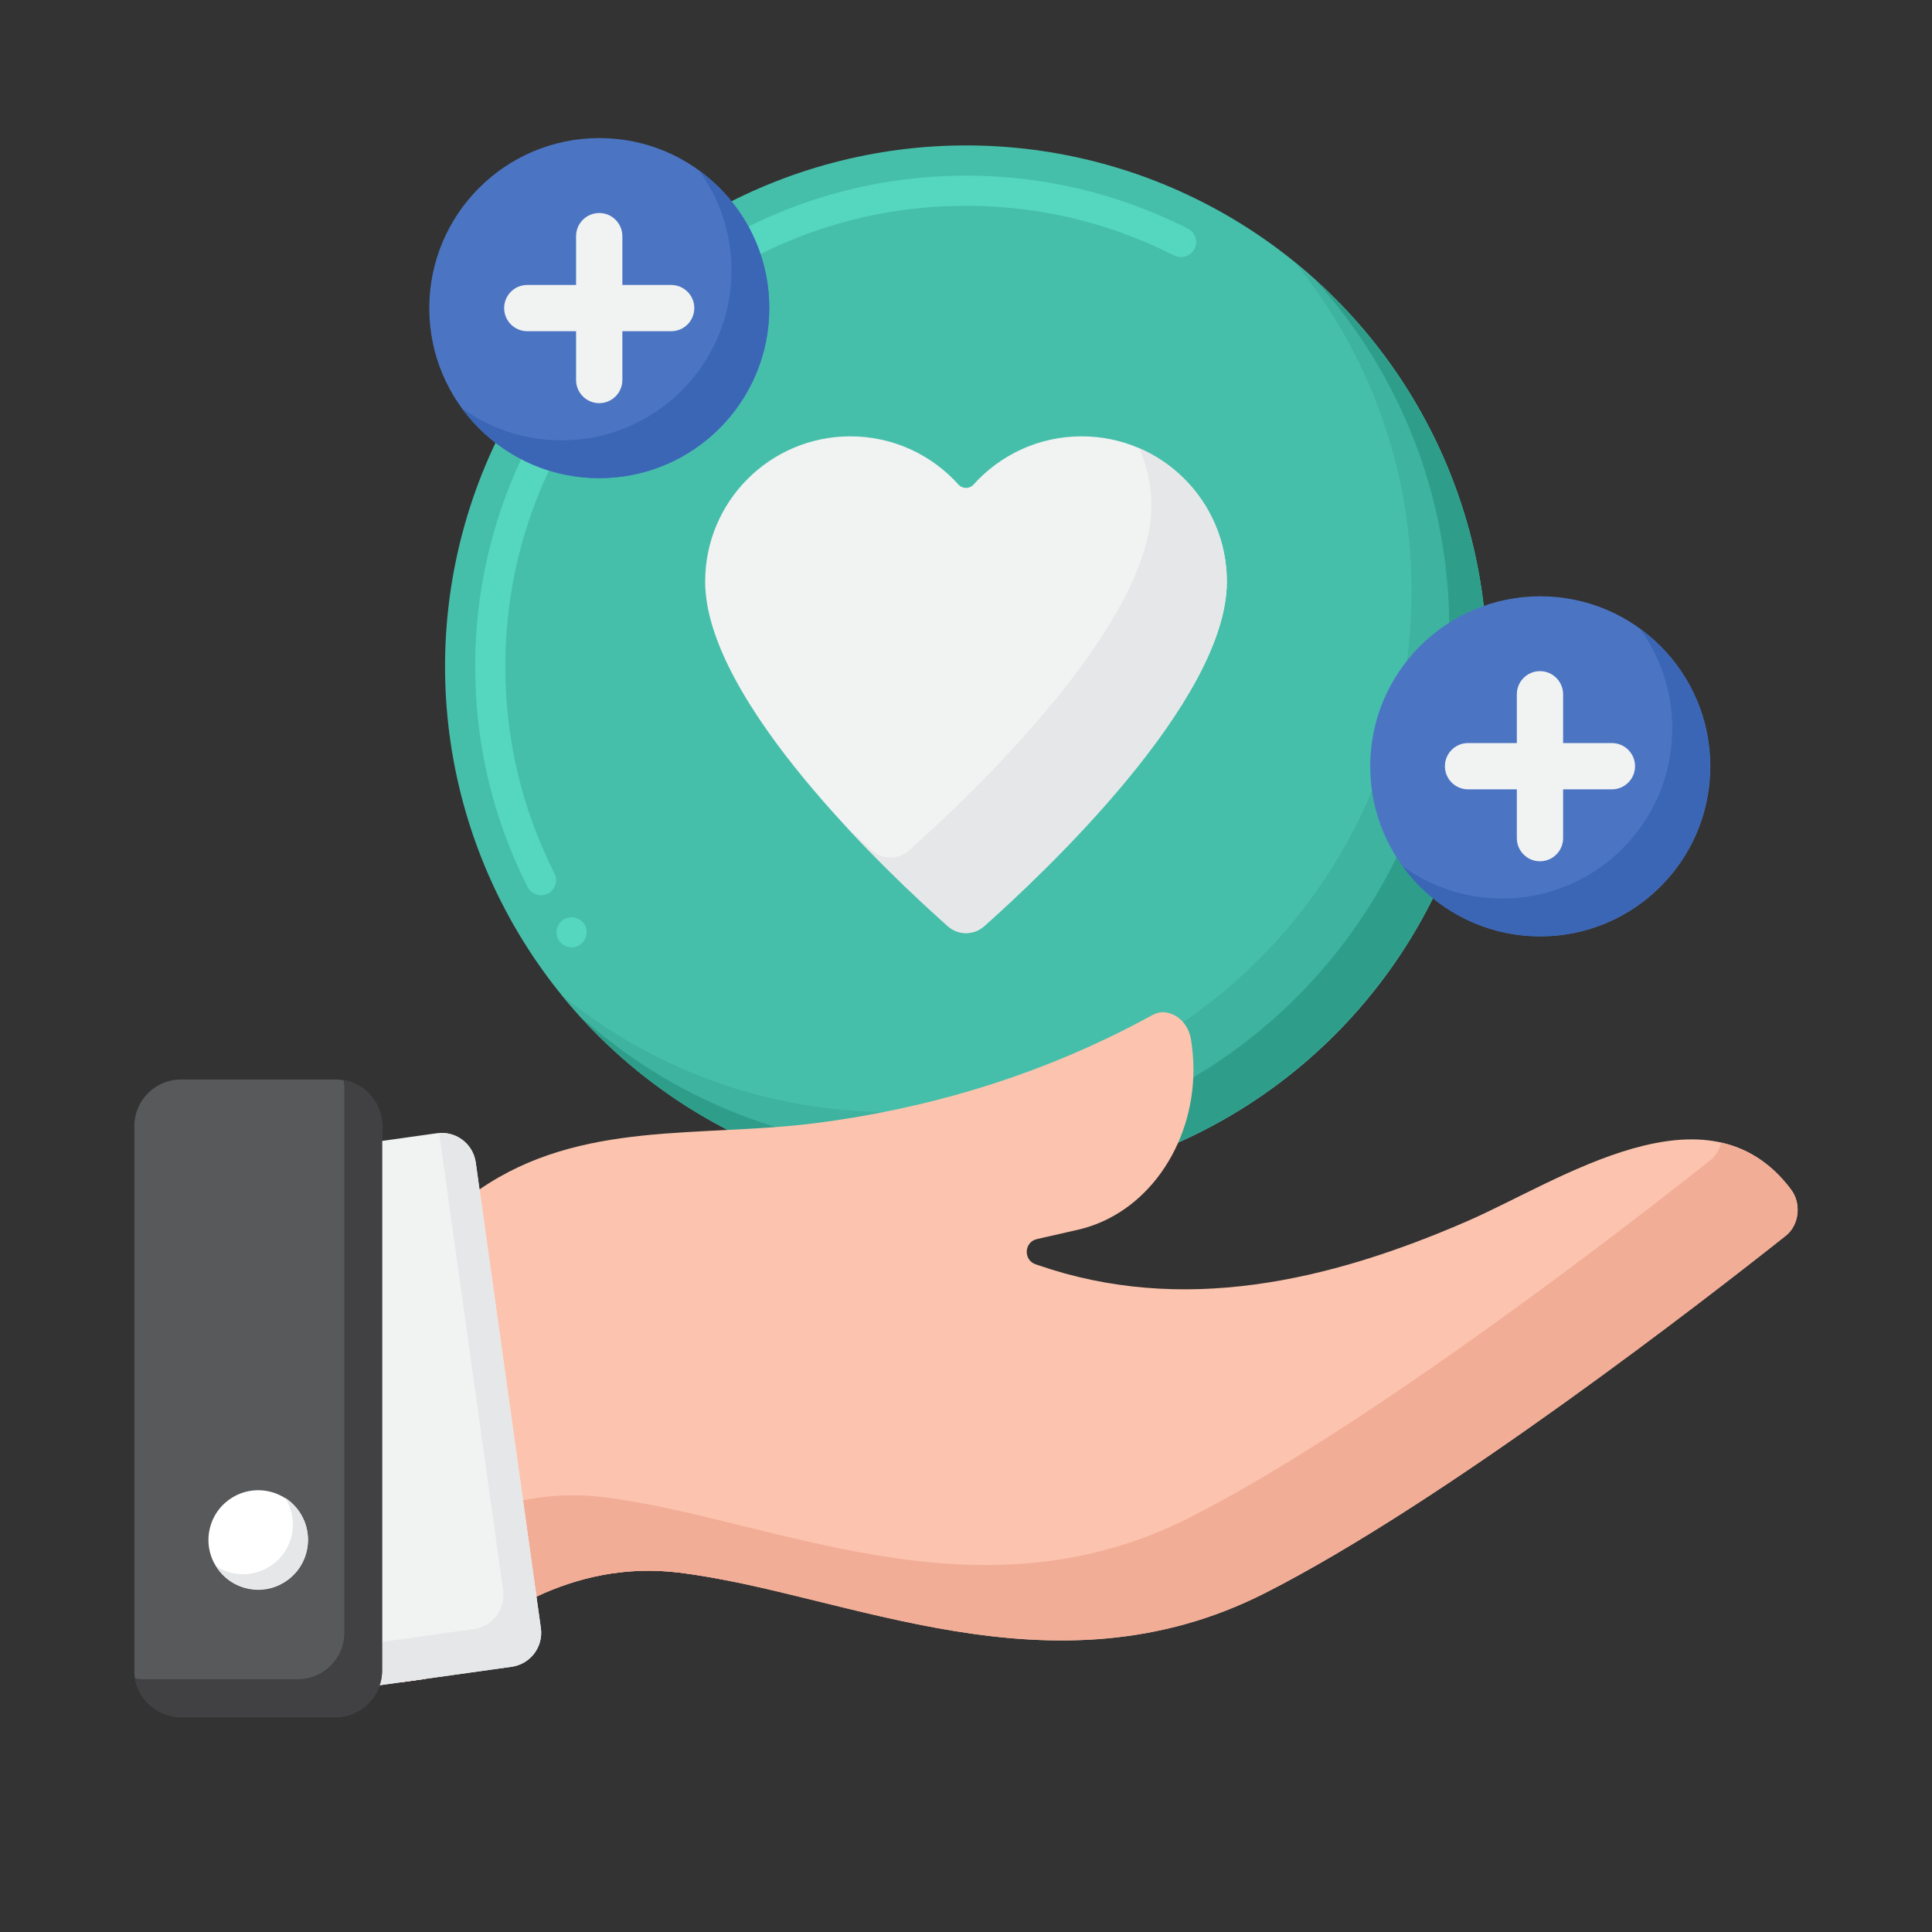 <svg version="1.1" xmlns="http://www.w3.org/2000/svg" xmlns:xlink="http://www.w3.org/1999/xlink" viewBox="0 0 172 172"><rect x="0" y="0" width="172" height="172" fill="#333333" stroke="none"/><g fill="none" fill-rule="nonzero" stroke="none" stroke-width="1" stroke-linecap="butt" stroke-linejoin="miter" stroke-miterlimit="10" stroke-dasharray="" stroke-dashoffset="0" font-family="none" font-weight="none" font-size="none" text-anchor="none" style="mix-blend-mode: normal"><path d="M0,172v-172h172v172z" fill="none"></path><g id="Layer_1"><circle cx="128" cy="88.306" transform="scale(0.672,0.672)" r="69.04" fill="#46bfaa"></circle><path d="M50.888,84.34c-0.443,0 -0.86,-0.222 -1.115,-0.591c-0.41,-0.618 -0.249,-1.451 0.363,-1.868c0.598,-0.403 1.465,-0.228 1.868,0.363c0.417,0.611 0.249,1.451 -0.363,1.861c-0.222,0.155 -0.484,0.235 -0.752,0.235zM48.167,79.705c-0.511,0 -0.968,-0.282 -1.196,-0.732c-3.097,-6.134 -4.67,-12.739 -4.67,-19.639c0,-24.093 19.605,-43.699 43.699,-43.699c5.032,0 9.964,0.847 14.667,2.526c1.733,0.625 3.447,1.357 5.086,2.197c0.323,0.161 0.558,0.437 0.672,0.779c0.107,0.343 0.081,0.705 -0.081,1.028c-0.329,0.638 -1.162,0.914 -1.807,0.585c-1.539,-0.779 -3.144,-1.471 -4.777,-2.056c-4.414,-1.579 -9.043,-2.372 -13.76,-2.372c-10.931,0 -21.225,4.266 -28.985,12.02c-7.753,7.76 -12.027,18.053 -12.027,28.991c0,6.47 1.471,12.672 4.374,18.416l0.007,0.007c0.329,0.665 0.067,1.471 -0.598,1.807c-0.188,0.094 -0.39,0.141 -0.605,0.141z" fill="#54d6bf"></path><path d="M115.269,23.342c6.501,7.983 10.399,18.171 10.399,29.269c0,25.619 -20.768,46.386 -46.386,46.386c-11.098,0 -21.286,-3.898 -29.269,-10.399c8.505,10.445 21.468,17.117 35.988,17.117c25.619,0 46.386,-20.768 46.386,-46.386c-0.001,-14.52 -6.672,-27.482 -17.117,-35.988z" fill="#3eb39f"></path><path d="M117.077,24.894c7.427,8.224 11.949,19.123 11.949,31.078c0,25.619 -20.768,46.386 -46.386,46.386c-11.955,0 -22.852,-4.522 -31.078,-11.949c8.489,9.401 20.773,15.309 34.437,15.309c25.619,0 46.386,-20.768 46.386,-46.386c0,-13.664 -5.908,-25.948 -15.309,-34.437z" fill="#2e9e8b"></path><path d="M96.294,38.846c-3.821,0 -7.254,1.658 -9.621,4.293c-0.36,0.401 -0.986,0.401 -1.346,0c-2.366,-2.635 -5.8,-4.293 -9.621,-4.293c-7.14,0 -12.928,5.788 -12.928,12.928c0,10.648 16.355,26.017 21.614,30.685c0.918,0.815 2.298,0.815 3.216,0c5.259,-4.667 21.614,-20.036 21.614,-30.685c-0.001,-7.14 -5.788,-12.928 -12.928,-12.928z" fill="#f1f2f2"></path><path d="M101.438,39.911c0.685,1.577 1.064,3.316 1.064,5.145c0,10.648 -16.355,26.017 -21.614,30.685c-0.918,0.815 -2.298,0.815 -3.216,0c-0.627,-0.556 -1.411,-1.264 -2.306,-2.098c3.601,3.885 7.075,7.087 9.025,8.817c0.918,0.815 2.298,0.815 3.216,0c5.259,-4.667 21.614,-20.036 21.614,-30.685c0,-5.311 -3.203,-9.875 -7.783,-11.863z" fill="#e6e7e8"></path><g><path d="M158.979,110.016c-6.813,5.402 -30.275,23.65 -46.353,31.807c-18.994,9.641 -37.303,0 -52.178,-1.821c-4.811,-0.591 -9.097,0.45 -12.692,2.137c-4.461,2.096 -7.868,5.173 -9.897,7.323l-0.107,0.02l-2.022,0.282v-36.859c0,0 2.184,-3.729 6.961,-7.014c9.023,-6.215 19.672,-4.589 29.959,-5.906c9.541,-1.223 18.819,-3.944 27.413,-8.284c0.618,-0.316 1.23,-0.632 1.841,-0.961c0.249,-0.128 0.497,-0.262 0.739,-0.396c0.134,-0.067 0.269,-0.128 0.41,-0.161c0.007,0 0.013,-0.007 0.02,-0.007c0.175,-0.047 0.363,-0.074 0.544,-0.06c1.297,0.087 2.224,1.209 2.412,2.419c0.134,0.833 0.208,1.653 0.215,2.473c0,0.081 0,0.161 0.007,0.242c-0.02,6.793 -4.219,12.84 -10.28,14.23l-3.662,0.833c-1.135,0.262 -1.223,1.854 -0.114,2.244c0.081,0.027 0.161,0.054 0.242,0.081c12.766,4.407 25.746,1.498 38.196,-3.924c8.23,-3.581 21.399,-12.712 28.823,-2.808c0.941,1.256 0.719,3.165 -0.477,4.112z" fill="#fcc4ae"></path><path d="M55.222,138.813c-4.811,-0.591 -9.097,0.45 -12.692,2.137c-2.671,1.255 -4.954,2.861 -6.8,4.41v4.405l2.022,-0.282l0.107,-0.02c2.029,-2.15 5.435,-5.227 9.897,-7.323c3.595,-1.686 7.881,-2.728 12.692,-2.137c1.633,0.2 3.309,0.497 5.021,0.85c-3.562,-0.865 -6.987,-1.64 -10.247,-2.039z" fill="#f2ad97"></path><path d="M159.456,105.904c-1.792,-2.391 -3.92,-3.664 -6.232,-4.182c-0.146,0.613 -0.464,1.18 -0.964,1.576c-6.813,5.402 -30.275,23.65 -46.353,31.807c-18.994,9.641 -37.303,0 -52.178,-1.821c-4.811,-0.591 -9.097,0.45 -12.692,2.137c-1.994,0.937 -3.764,2.071 -5.308,3.23v11.114l2.022,-0.282l0.107,-0.02c2.029,-2.15 5.435,-5.227 9.897,-7.323c3.595,-1.686 7.881,-2.728 12.692,-2.137c14.875,1.821 33.184,11.462 52.178,1.821c16.078,-8.157 39.54,-26.405 46.353,-31.807c1.196,-0.947 1.418,-2.855 0.477,-4.112z" fill="#f2ad97"></path><path d="M45.548,148.389l-7.687,1.076l-0.108,0.015l-2.022,0.284l-2.593,0.361c-1.672,0.235 -3.214,-0.933 -3.449,-2.606l-5.796,-41.446c-0.235,-1.672 0.931,-3.214 2.603,-3.449l12.41,-1.737c0.791,-0.108 1.558,0.093 2.167,0.523c0.674,0.464 1.156,1.203 1.283,2.083l0.334,2.399l4.303,30.758l0.767,5.489l0.392,2.804c0.235,1.669 -0.933,3.211 -2.603,3.446z" fill="#f1f2f2"></path><path d="M48.151,144.942l-0.392,-2.804l-0.767,-5.489l-4.303,-30.758l-0.334,-2.399c-0.127,-0.881 -0.609,-1.62 -1.283,-2.083c-0.558,-0.394 -1.252,-0.583 -1.973,-0.531l0.23,1.653l4.303,30.758l0.767,5.489l0.392,2.804c0.235,1.669 -0.933,3.212 -2.603,3.447l-7.687,1.076l-0.108,0.015l-2.022,0.284l-2.593,0.361c-0.066,0.009 -0.129,0.003 -0.194,0.007l0.104,0.746c0.235,1.672 1.777,2.841 3.449,2.606l2.593,-0.361l2.022,-0.284l0.108,-0.015l7.687,-1.076c1.67,-0.234 2.838,-1.776 2.603,-3.446z" fill="#e6e7e8"></path><path d="M16.108,152.858h13.762c2.291,0 4.148,-1.857 4.148,-4.148v-48.456c0,-2.291 -1.857,-4.148 -4.148,-4.148h-13.762c-2.291,0 -4.148,1.857 -4.148,4.148v48.456c-0.001,2.29 1.857,4.148 4.148,4.148z" fill="#58595b"></path><path d="M30.592,96.171c0.041,0.235 0.067,0.475 0.067,0.722v48.456c0,2.291 -1.857,4.148 -4.148,4.148h-13.763c-0.247,0 -0.487,-0.026 -0.722,-0.067c0.342,1.946 2.037,3.427 4.082,3.427h13.762c2.291,0 4.148,-1.857 4.148,-4.148v-48.456c0,-2.044 -1.48,-3.739 -3.426,-4.082z" fill="#414042"></path><g fill="#ffffff"><circle cx="-190.697" cy="80.179" transform="rotate(-76.714) scale(0.672,0.672)" r="6.592"></circle></g><g fill="#e6e7e8"><path d="M25.373,133.334c0.441,0.689 0.701,1.506 0.701,2.384c0,2.446 -1.983,4.429 -4.429,4.429c-0.879,0 -1.696,-0.259 -2.384,-0.701c0.787,1.228 2.161,2.045 3.728,2.045c2.446,0 4.429,-1.983 4.429,-4.429c0,-1.567 -0.816,-2.941 -2.045,-3.728z"></path></g></g><g><circle cx="204.054" cy="101.526" transform="scale(0.672,0.672)" r="22.529" fill="#4b75c3"></circle><path d="M145.988,55.965c1.815,2.497 2.888,5.566 2.888,8.889c0,8.359 -6.777,15.137 -15.137,15.137c-3.322,0 -6.393,-1.073 -8.889,-2.888c2.751,3.785 7.211,6.248 12.248,6.248c8.359,0 15.137,-6.777 15.137,-15.137c0,-5.037 -2.462,-9.497 -6.248,-12.248z" fill="#3a66b5"></path><path d="M143.503,66.153h-4.344v-4.344c0,-1.137 -0.922,-2.06 -2.06,-2.06c-1.137,0 -2.06,0.922 -2.06,2.06v4.344h-4.344c-1.137,0 -2.06,0.922 -2.06,2.06c0,1.137 0.922,2.06 2.06,2.06h4.344v4.344c0,1.137 0.922,2.06 2.06,2.06c1.137,0 2.06,-0.922 2.06,-2.06v-4.344h4.344c1.137,0 2.06,-0.922 2.06,-2.06c0,-1.137 -0.922,-2.06 -2.06,-2.06z" fill="#f1f2f2"></path><g><circle cx="79.4" cy="40.823" transform="scale(0.672,0.672)" r="22.529" fill="#4b75c3"></circle><path d="M62.236,15.18c1.815,2.497 2.888,5.566 2.888,8.889c0,8.359 -6.777,15.137 -15.137,15.137c-3.322,0 -6.393,-1.073 -8.889,-2.888c2.751,3.785 7.211,6.248 12.248,6.248c8.359,0 15.137,-6.777 15.137,-15.137c-0.001,-5.037 -2.463,-9.497 -6.248,-12.248z" fill="#3a66b5"></path><path d="M59.751,25.368h-4.344v-4.344c0,-1.137 -0.922,-2.06 -2.06,-2.06c-1.137,0 -2.06,0.922 -2.06,2.06v4.344h-4.344c-1.137,0 -2.06,0.922 -2.06,2.06c0,1.137 0.922,2.06 2.06,2.06h4.344v4.344c0,1.137 0.922,2.06 2.06,2.06c1.137,0 2.06,-0.922 2.06,-2.06v-4.344h4.344c1.137,0 2.06,-0.922 2.06,-2.06c0,-1.137 -0.922,-2.06 -2.06,-2.06z" fill="#f1f2f2"></path></g></g></g></g></svg>